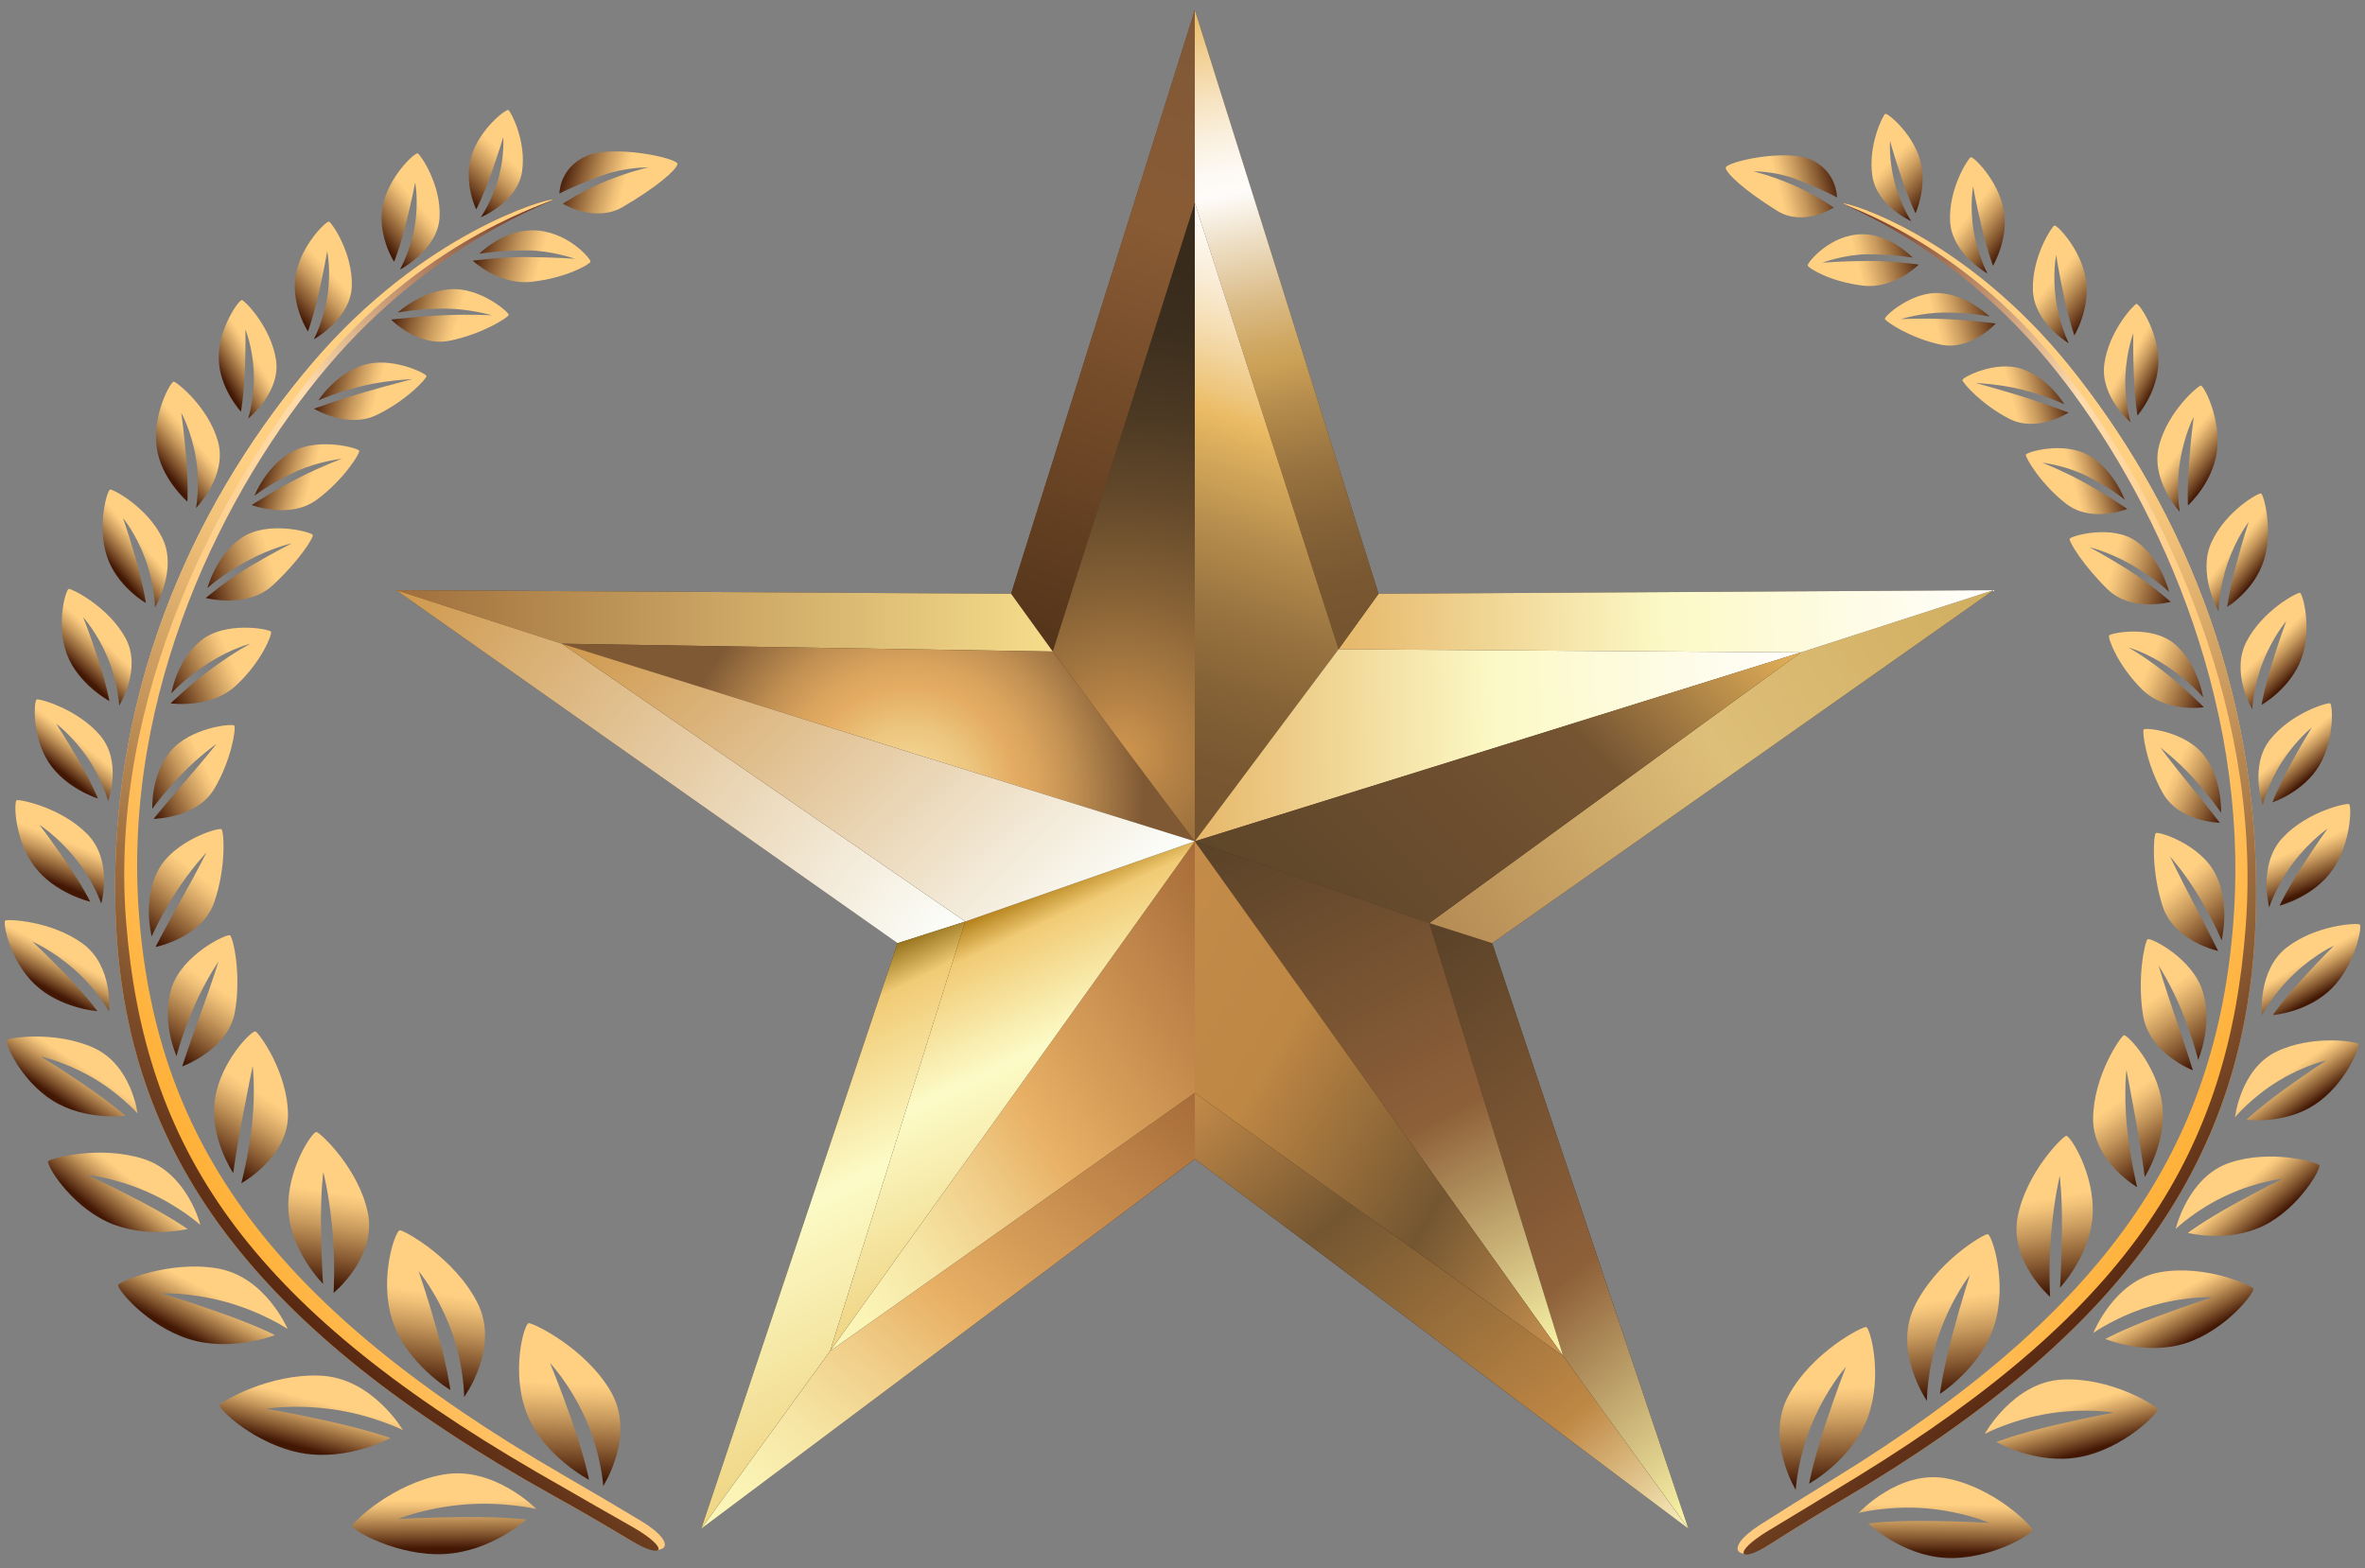 <?xml version="1.0" encoding="utf-8"?>
<!-- Generator: Adobe Illustrator 16.0.0, SVG Export Plug-In . SVG Version: 6.00 Build 0)  -->
<!DOCTYPE svg PUBLIC "-//W3C//DTD SVG 1.1//EN" "http://www.w3.org/Graphics/SVG/1.1/DTD/svg11.dtd">
<svg version="1.1" id="圖層_2" xmlns="http://www.w3.org/2000/svg" xmlns:xlink="http://www.w3.org/1999/xlink" x="0px" y="0px"
	 width="98px" height="65px" viewBox="0 0 98 65" enable-background="new 0 0 98 65" xml:space="preserve">
<rect x="0" y="0" width="98" height="65" fill="#808080" stroke="none"/>
<g>
	<g>
		<g>
			
				<linearGradient id="SVGID_1_" gradientUnits="userSpaceOnUse" x1="-597.618" y1="123.772" x2="-574.409" y2="104.297" gradientTransform="matrix(-0.968 0.252 0.252 0.968 -516.961 75.566)">
				<stop  offset="0.001" style="stop-color:#FFB035"/>
				<stop  offset="0.278" style="stop-color:#FFC774"/>
				<stop  offset="0.488" style="stop-color:#FFD69D"/>
				<stop  offset="0.596" style="stop-color:#FFDCAD"/>
				<stop  offset="0.999" style="stop-color:#6E2E1A"/>
			</linearGradient>
			<path fill="url(#SVGID_1_)" d="M73.356,64.002c1.016-0.65,2.093-1.309,3.035-1.865c11.613-6.859,16.792-14.072,17.081-24.182
				c0.279-9.818-3.512-17.523-7.69-22.736c-4.364-5.444-9.236-6.847-9.391-6.786c-0.156,0.062,4.597,1.651,8.806,6.938
				c3.962,4.976,8.046,13.428,7.354,22.763c-0.697,9.404-5.238,16.193-16.545,23.15c-1.251,0.77-2.249,1.392-3.071,1.918
				C71.292,64.256,72.064,64.83,73.356,64.002z"/>
			
				<linearGradient id="SVGID_2_" gradientUnits="userSpaceOnUse" x1="-593.527" y1="129.159" x2="-573.961" y2="93.86" gradientTransform="matrix(-0.968 0.252 0.252 0.968 -516.961 75.566)">
				<stop  offset="0" style="stop-color:#592912"/>
				<stop  offset="0.134" style="stop-color:#84542F"/>
				<stop  offset="0.354" style="stop-color:#C6965C"/>
				<stop  offset="0.515" style="stop-color:#EFBF77"/>
				<stop  offset="0.597" style="stop-color:#FFCF82"/>
				<stop  offset="1" style="stop-color:#FFCF82"/>
			</linearGradient>
			<path fill="url(#SVGID_2_)" d="M73.356,64.002c1.016-0.65,2.093-1.309,3.035-1.865c11.613-6.859,16.792-14.072,17.081-24.182
				c0.279-9.818-3.512-17.523-7.69-22.736c-4.364-5.444-9.236-6.847-9.391-6.786c-0.156,0.062,4.724,1.411,8.932,6.696
				c3.963,4.976,8.43,13.883,7.738,23.219c-0.696,9.404-4.736,15.87-16.041,22.826c-1.505,0.926-2.738,1.662-3.757,2.281
				C71.742,64.381,72.064,64.83,73.356,64.002z"/>
			<g>
				
					<linearGradient id="SVGID_3_" gradientUnits="userSpaceOnUse" x1="-577.28" y1="135.737" x2="-578.654" y2="129.27" gradientTransform="matrix(-0.968 0.252 0.252 0.968 -516.961 75.566)">
					<stop  offset="0" style="stop-color:#421704"/>
					<stop  offset="0.181" style="stop-color:#845730"/>
					<stop  offset="0.379" style="stop-color:#C6985C"/>
					<stop  offset="0.523" style="stop-color:#EFC077"/>
					<stop  offset="0.597" style="stop-color:#FFCF82"/>
					<stop  offset="1" style="stop-color:#FFCF82"/>
				</linearGradient>
				<path fill="url(#SVGID_3_)" d="M74.41,61.754c0,0-1.284-2.104-0.298-3.91c0.985-1.807,3.039-2.851,3.212-2.839
					c0.174,0.012,0.72,2.043,0.058,3.785s-2.415,2.707-2.415,2.707s0.144-0.854,0.675-2.466c0.471-1.426,0.854-2.379,0.854-2.379
					s-0.771,0.849-1.393,2.314S74.41,61.754,74.41,61.754z"/>
				
					<linearGradient id="SVGID_4_" gradientUnits="userSpaceOnUse" x1="-583.658" y1="133.399" x2="-584.333" y2="126.977" gradientTransform="matrix(-0.968 0.252 0.252 0.968 -516.961 75.566)">
					<stop  offset="0" style="stop-color:#421704"/>
					<stop  offset="0.181" style="stop-color:#845730"/>
					<stop  offset="0.379" style="stop-color:#C6985C"/>
					<stop  offset="0.523" style="stop-color:#EFC077"/>
					<stop  offset="0.597" style="stop-color:#FFCF82"/>
					<stop  offset="1" style="stop-color:#FFCF82"/>
				</linearGradient>
				<path fill="url(#SVGID_4_)" d="M79.846,58.065c0,0-1.404-2.026-0.526-3.887c0.879-1.86,2.867-3.023,3.041-3.022
					c0.175,0.002,0.839,1.998,0.279,3.775s-2.253,2.844-2.253,2.844s0.094-0.861,0.531-2.501c0.386-1.452,0.711-2.426,0.711-2.426
					s-0.721,0.894-1.254,2.393C79.841,56.74,79.846,58.065,79.846,58.065z"/>
				
					<linearGradient id="SVGID_5_" gradientUnits="userSpaceOnUse" x1="-581.127" y1="139.727" x2="-581.994" y2="136.494" gradientTransform="matrix(-0.968 0.252 0.252 0.968 -516.961 75.566)">
					<stop  offset="0" style="stop-color:#421704"/>
					<stop  offset="0.181" style="stop-color:#845730"/>
					<stop  offset="0.379" style="stop-color:#C6985C"/>
					<stop  offset="0.523" style="stop-color:#EFC077"/>
					<stop  offset="0.597" style="stop-color:#FFCF82"/>
					<stop  offset="1" style="stop-color:#FFCF82"/>
				</linearGradient>
				<path fill="url(#SVGID_5_)" d="M77.021,62.71c0,0,1.665-1.805,3.646-1.429c1.981,0.377,3.519,1.963,3.552,2.126
					c0.035,0.163-1.756,1.267-3.59,1.169c-1.833-0.098-3.217-1.429-3.217-1.429s0.853-0.12,2.527-0.104
					c1.484,0.013,2.493,0.084,2.493,0.084s-1.013-0.461-2.573-0.602C78.3,62.387,77.021,62.71,77.021,62.71z"/>
				
					<linearGradient id="SVGID_6_" gradientUnits="userSpaceOnUse" x1="-587.622" y1="137.092" x2="-587.563" y2="133.713" gradientTransform="matrix(-0.968 0.252 0.252 0.968 -516.961 75.566)">
					<stop  offset="0" style="stop-color:#421704"/>
					<stop  offset="0.181" style="stop-color:#845730"/>
					<stop  offset="0.379" style="stop-color:#C6985C"/>
					<stop  offset="0.523" style="stop-color:#EFC077"/>
					<stop  offset="0.597" style="stop-color:#FFCF82"/>
					<stop  offset="1" style="stop-color:#FFCF82"/>
				</linearGradient>
				<path fill="url(#SVGID_6_)" d="M82.241,59.438c0,0,1.188-2.149,3.202-2.255c2.014-0.105,3.885,1.07,3.956,1.221
					c0.072,0.15-1.404,1.648-3.208,1.989c-1.806,0.342-3.465-0.624-3.465-0.624s0.799-0.318,2.43-0.702
					c1.444-0.339,2.44-0.511,2.44-0.511s-1.092-0.207-2.641,0.027C83.406,58.818,82.241,59.438,82.241,59.438z"/>
				
					<linearGradient id="SVGID_7_" gradientUnits="userSpaceOnUse" x1="-588.781" y1="130.403" x2="-589.345" y2="123.959" gradientTransform="matrix(-0.968 0.252 0.252 0.968 -516.961 75.566)">
					<stop  offset="0" style="stop-color:#421704"/>
					<stop  offset="0.181" style="stop-color:#845730"/>
					<stop  offset="0.379" style="stop-color:#C6985C"/>
					<stop  offset="0.523" style="stop-color:#EFC077"/>
					<stop  offset="0.597" style="stop-color:#FFCF82"/>
					<stop  offset="1" style="stop-color:#FFCF82"/>
				</linearGradient>
				<path fill="url(#SVGID_7_)" d="M84.95,53.753c0,0-1.698-1.475-1.342-3.317c0.357-1.843,1.854-3.318,2.009-3.356
					c0.153-0.037,1.19,1.577,1.096,3.274c-0.095,1.696-1.351,3.02-1.351,3.02s0.063-0.9,0.08-2.448
					c0.014-1.37-0.091-2.186-0.091-2.186s-0.21,0.825-0.345,2.271C84.872,52.457,84.95,53.753,84.95,53.753z"/>
				
					<linearGradient id="SVGID_8_" gradientUnits="userSpaceOnUse" x1="-593.244" y1="133.648" x2="-592.38" y2="130.421" gradientTransform="matrix(-0.968 0.252 0.252 0.968 -516.961 75.566)">
					<stop  offset="0" style="stop-color:#421704"/>
					<stop  offset="0.181" style="stop-color:#845730"/>
					<stop  offset="0.379" style="stop-color:#C6985C"/>
					<stop  offset="0.523" style="stop-color:#EFC077"/>
					<stop  offset="0.597" style="stop-color:#FFCF82"/>
					<stop  offset="1" style="stop-color:#FFCF82"/>
				</linearGradient>
				<path fill="url(#SVGID_8_)" d="M86.745,55.246c0,0,0.863-2.169,2.749-2.51c1.886-0.34,3.79,0.543,3.876,0.676
					c0.086,0.133-1.126,1.723-2.787,2.26c-1.66,0.539-3.341-0.172-3.341-0.172s0.716-0.396,2.208-0.953
					c1.319-0.494,2.239-0.774,2.239-0.774s-1.056-0.064-2.488,0.343C87.771,54.523,86.745,55.246,86.745,55.246z"/>
				
					<linearGradient id="SVGID_9_" gradientUnits="userSpaceOnUse" x1="-594.062" y1="126.346" x2="-592.182" y2="121.18" gradientTransform="matrix(-0.968 0.252 0.252 0.968 -516.961 75.566)">
					<stop  offset="0" style="stop-color:#421704"/>
					<stop  offset="0.181" style="stop-color:#845730"/>
					<stop  offset="0.379" style="stop-color:#C6985C"/>
					<stop  offset="0.523" style="stop-color:#EFC077"/>
					<stop  offset="0.597" style="stop-color:#FFCF82"/>
					<stop  offset="1" style="stop-color:#FFCF82"/>
				</linearGradient>
				<path fill="url(#SVGID_9_)" d="M88.557,49.207c0,0-1.831-1.067-1.823-2.835c0.008-1.769,1.134-3.397,1.27-3.459
					s1.38,1.25,1.59,2.838c0.21,1.587-0.721,3.033-0.721,3.033s-0.101-0.845-0.357-2.28c-0.227-1.27-0.402-2.158-0.402-2.158
					s-0.113,0.952,0.016,2.313S88.557,49.207,88.557,49.207z"/>
				
					<linearGradient id="SVGID_10_" gradientUnits="userSpaceOnUse" x1="-597.658" y1="129.711" x2="-596.244" y2="126.811" gradientTransform="matrix(-0.968 0.252 0.252 0.968 -516.961 75.566)">
					<stop  offset="0" style="stop-color:#421704"/>
					<stop  offset="0.181" style="stop-color:#845730"/>
					<stop  offset="0.379" style="stop-color:#C6985C"/>
					<stop  offset="0.523" style="stop-color:#EFC077"/>
					<stop  offset="0.597" style="stop-color:#FFCF82"/>
					<stop  offset="1" style="stop-color:#FFCF82"/>
				</linearGradient>
				<path fill="url(#SVGID_10_)" d="M90.156,50.936c0,0,0.505-2.154,2.224-2.736c1.719-0.583,3.626-0.022,3.727,0.09
					c0.098,0.112-0.814,1.771-2.295,2.508c-1.48,0.737-3.154,0.306-3.154,0.306s0.615-0.471,1.936-1.202
					c1.166-0.647,1.989-1.039,1.989-1.039s-0.998,0.087-2.283,0.669C91.015,50.114,90.156,50.936,90.156,50.936z"/>
				
					<linearGradient id="SVGID_11_" gradientUnits="userSpaceOnUse" x1="-596.965" y1="122.424" x2="-594.991" y2="117.281" gradientTransform="matrix(-0.968 0.252 0.252 0.968 -516.961 75.566)">
					<stop  offset="0" style="stop-color:#421704"/>
					<stop  offset="0.181" style="stop-color:#845730"/>
					<stop  offset="0.379" style="stop-color:#C6985C"/>
					<stop  offset="0.523" style="stop-color:#EFC077"/>
					<stop  offset="0.597" style="stop-color:#FFCF82"/>
					<stop  offset="1" style="stop-color:#FFCF82"/>
				</linearGradient>
				<path fill="url(#SVGID_11_)" d="M90.867,44.363c0,0-1.805-0.684-2.063-2.274c-0.259-1.59,0.08-3.084,0.192-3.16
					c0.113-0.076,1.856,0.779,2.283,2.174c0.427,1.395-0.192,2.834-0.192,2.834s-0.169-0.762-0.663-1.996
					c-0.437-1.094-0.978-1.924-0.978-1.924s0.251,0.854,0.66,2.04C90.516,43.234,90.867,44.363,90.867,44.363z"/>
				
					<linearGradient id="SVGID_12_" gradientUnits="userSpaceOnUse" x1="-600.647" y1="125.404" x2="-599.661" y2="122.836" gradientTransform="matrix(-0.968 0.252 0.252 0.968 -516.961 75.566)">
					<stop  offset="0" style="stop-color:#421704"/>
					<stop  offset="0.181" style="stop-color:#845730"/>
					<stop  offset="0.379" style="stop-color:#C6985C"/>
					<stop  offset="0.523" style="stop-color:#EFC077"/>
					<stop  offset="0.597" style="stop-color:#FFCF82"/>
					<stop  offset="1" style="stop-color:#FFCF82"/>
				</linearGradient>
				<path fill="url(#SVGID_12_)" d="M92.614,46.314c0,0,0.222-2.007,1.717-2.724c1.496-0.716,3.289-0.416,3.392-0.324
					s-0.544,1.696-1.807,2.525s-2.828,0.622-2.828,0.622s0.507-0.494,1.624-1.301c0.988-0.714,1.691-1.159,1.691-1.159
					s-0.896,0.188-1.998,0.856C93.304,45.477,92.614,46.314,92.614,46.314z"/>
				
					<linearGradient id="SVGID_13_" gradientUnits="userSpaceOnUse" x1="-599.005" y1="117.918" x2="-596.644" y2="113.076" gradientTransform="matrix(-0.968 0.252 0.252 0.968 -516.961 75.566)">
					<stop  offset="0" style="stop-color:#421704"/>
					<stop  offset="0.181" style="stop-color:#845730"/>
					<stop  offset="0.379" style="stop-color:#C6985C"/>
					<stop  offset="0.523" style="stop-color:#EFC077"/>
					<stop  offset="0.597" style="stop-color:#FFCF82"/>
					<stop  offset="1" style="stop-color:#FFCF82"/>
				</linearGradient>
				<path fill="url(#SVGID_13_)" d="M91.912,39.415c0,0-1.815-0.381-2.297-1.853c-0.479-1.471-0.38-2.94-0.284-3.029
					s1.877,0.465,2.488,1.726c0.613,1.26,0.238,2.719,0.238,2.719s-0.273-0.699-0.925-1.796C90.556,36.207,89.92,35.5,89.92,35.5
					s0.364,0.774,0.929,1.839C91.41,38.396,91.912,39.415,91.912,39.415z"/>
				
					<linearGradient id="SVGID_14_" gradientUnits="userSpaceOnUse" x1="-602.239" y1="121.117" x2="-601.577" y2="118.648" gradientTransform="matrix(-0.968 0.252 0.252 0.968 -516.961 75.566)">
					<stop  offset="0" style="stop-color:#421704"/>
					<stop  offset="0.181" style="stop-color:#845730"/>
					<stop  offset="0.379" style="stop-color:#C6985C"/>
					<stop  offset="0.523" style="stop-color:#EFC077"/>
					<stop  offset="0.597" style="stop-color:#FFCF82"/>
					<stop  offset="1" style="stop-color:#FFCF82"/>
				</linearGradient>
				<path fill="url(#SVGID_14_)" d="M93.729,42.078c0,0-0.188-1.868,1.032-2.809c1.222-0.94,2.909-1.015,3.02-0.952
					c0.111,0.063-0.166,1.646-1.152,2.645c-0.985,0.999-2.45,1.113-2.45,1.113s0.365-0.547,1.223-1.497
					c0.762-0.84,1.313-1.381,1.313-1.381s-0.778,0.345-1.649,1.165C94.193,41.183,93.729,42.078,93.729,42.078z"/>
				
					<linearGradient id="SVGID_15_" gradientUnits="userSpaceOnUse" x1="-600.514" y1="112.245" x2="-597.059" y2="109.347" gradientTransform="matrix(-0.968 0.252 0.252 0.968 -516.961 75.566)">
					<stop  offset="0" style="stop-color:#421704"/>
					<stop  offset="0.181" style="stop-color:#845730"/>
					<stop  offset="0.379" style="stop-color:#C6985C"/>
					<stop  offset="0.523" style="stop-color:#EFC077"/>
					<stop  offset="0.597" style="stop-color:#FFCF82"/>
					<stop  offset="1" style="stop-color:#FFCF82"/>
				</linearGradient>
				<path fill="url(#SVGID_15_)" d="M91.983,34.103c0,0-1.676-0.016-2.363-1.233c-0.688-1.217-0.86-2.536-0.791-2.632
					c0.068-0.096,1.744,0.078,2.512,1.085c0.766,1.008,0.693,2.365,0.693,2.365s-0.366-0.569-1.138-1.426
					c-0.686-0.76-1.375-1.273-1.375-1.273s0.461,0.621,1.149,1.463C91.356,33.288,91.983,34.103,91.983,34.103z"/>
				
					<linearGradient id="SVGID_16_" gradientUnits="userSpaceOnUse" x1="-604.079" y1="112.174" x2="-603.071" y2="110.013" gradientTransform="matrix(-0.968 0.252 0.252 0.968 -516.961 75.566)">
					<stop  offset="0" style="stop-color:#421704"/>
					<stop  offset="0.181" style="stop-color:#845730"/>
					<stop  offset="0.379" style="stop-color:#C6985C"/>
					<stop  offset="0.523" style="stop-color:#EFC077"/>
					<stop  offset="0.597" style="stop-color:#FFCF82"/>
					<stop  offset="1" style="stop-color:#FFCF82"/>
				</linearGradient>
				<path fill="url(#SVGID_16_)" d="M93.763,33.358c0,0-0.567-1.618,0.314-2.715c0.881-1.097,2.361-1.524,2.473-1.493
					c0.111,0.032,0.206,1.498-0.454,2.595c-0.661,1.098-1.935,1.514-1.935,1.514s0.206-0.564,0.764-1.592
					c0.494-0.909,0.868-1.507,0.868-1.507s-0.616,0.473-1.214,1.388C93.981,32.464,93.763,33.358,93.763,33.358z"/>
				
					<linearGradient id="SVGID_17_" gradientUnits="userSpaceOnUse" x1="-603.251" y1="116.798" x2="-602.839" y2="113.867" gradientTransform="matrix(-0.968 0.252 0.252 0.968 -516.961 75.566)">
					<stop  offset="0" style="stop-color:#421704"/>
					<stop  offset="0.181" style="stop-color:#845730"/>
					<stop  offset="0.379" style="stop-color:#C6985C"/>
					<stop  offset="0.523" style="stop-color:#EFC077"/>
					<stop  offset="0.597" style="stop-color:#FFCF82"/>
					<stop  offset="1" style="stop-color:#FFCF82"/>
				</linearGradient>
				<path fill="url(#SVGID_17_)" d="M94.03,37.61c0,0-0.475-1.777,0.552-2.88c1.025-1.104,2.637-1.443,2.754-1.4
					c0.116,0.043,0.099,1.619-0.692,2.741c-0.792,1.122-2.182,1.466-2.182,1.466s0.265-0.588,0.941-1.642
					c0.599-0.934,1.045-1.544,1.045-1.544s-0.693,0.457-1.403,1.389C94.336,36.67,94.03,37.61,94.03,37.61z"/>
				
					<linearGradient id="SVGID_18_" gradientUnits="userSpaceOnUse" x1="-600.845" y1="107.661" x2="-597.039" y2="104.793" gradientTransform="matrix(-0.968 0.252 0.252 0.968 -516.961 75.566)">
					<stop  offset="0" style="stop-color:#421704"/>
					<stop  offset="0.181" style="stop-color:#845730"/>
					<stop  offset="0.379" style="stop-color:#C6985C"/>
					<stop  offset="0.523" style="stop-color:#EFC077"/>
					<stop  offset="0.597" style="stop-color:#FFCF82"/>
					<stop  offset="1" style="stop-color:#FFCF82"/>
				</linearGradient>
				<path fill="url(#SVGID_18_)" d="M91.322,29.315c0,0-1.568,0.244-2.562-0.741c-1.017-1.008-1.415-2.123-1.366-2.23
					c0.048-0.107,1.796-0.462,2.747,0.374c0.949,0.836,1.148,2.181,1.148,2.181s-0.534-0.646-1.494-1.285
					c-0.897-0.596-1.6-0.774-1.6-0.774s0.555,0.293,1.446,0.98C90.499,28.48,91.322,29.315,91.322,29.315z"/>
				
					<linearGradient id="SVGID_19_" gradientUnits="userSpaceOnUse" x1="-604.494" y1="107.897" x2="-603.188" y2="105.635" gradientTransform="matrix(-0.968 0.252 0.252 0.968 -516.961 75.566)">
					<stop  offset="0" style="stop-color:#421704"/>
					<stop  offset="0.181" style="stop-color:#845730"/>
					<stop  offset="0.379" style="stop-color:#C6985C"/>
					<stop  offset="0.523" style="stop-color:#EFC077"/>
					<stop  offset="0.597" style="stop-color:#FFCF82"/>
					<stop  offset="1" style="stop-color:#FFCF82"/>
				</linearGradient>
				<path fill="url(#SVGID_19_)" d="M93.329,29.401c0,0-0.91-1.517-0.239-2.809c0.671-1.292,2.088-2.031,2.209-2.022
					c0.12,0.009,0.516,1.47,0.07,2.717c-0.446,1.247-1.656,1.931-1.656,1.931s0.094-0.613,0.45-1.767
					c0.315-1.021,0.573-1.704,0.573-1.704s-0.529,0.605-0.949,1.655C93.368,28.452,93.329,29.401,93.329,29.401z"/>
				
					<linearGradient id="SVGID_20_" gradientUnits="userSpaceOnUse" x1="-600.563" y1="102.98" x2="-596.467" y2="100.615" gradientTransform="matrix(-0.968 0.252 0.252 0.968 -516.961 75.566)">
					<stop  offset="0" style="stop-color:#421704"/>
					<stop  offset="0.181" style="stop-color:#845730"/>
					<stop  offset="0.379" style="stop-color:#C6985C"/>
					<stop  offset="0.523" style="stop-color:#EFC077"/>
					<stop  offset="0.597" style="stop-color:#FFCF82"/>
					<stop  offset="1" style="stop-color:#FFCF82"/>
				</linearGradient>
				<path fill="url(#SVGID_20_)" d="M89.947,24.946c0,0-1.613,0.455-2.614-0.521c-1.002-0.976-1.61-1.98-1.572-2.092
					c0.039-0.111,1.771-0.627,2.79,0.125c1.018,0.752,1.329,2.076,1.329,2.076s-0.594-0.58-1.596-1.148
					c-0.936-0.531-1.707-0.706-1.707-0.706s0.621,0.322,1.593,0.927C89.089,24.18,89.947,24.946,89.947,24.946z"/>
				
					<linearGradient id="SVGID_21_" gradientUnits="userSpaceOnUse" x1="-599.367" y1="97.9" x2="-595.859" y2="97.9" gradientTransform="matrix(-0.968 0.252 0.252 0.968 -516.961 75.566)">
					<stop  offset="0" style="stop-color:#421704"/>
					<stop  offset="0.181" style="stop-color:#845730"/>
					<stop  offset="0.379" style="stop-color:#C6985C"/>
					<stop  offset="0.523" style="stop-color:#EFC077"/>
					<stop  offset="0.597" style="stop-color:#FFCF82"/>
					<stop  offset="1" style="stop-color:#FFCF82"/>
				</linearGradient>
				<path fill="url(#SVGID_21_)" d="M88.15,21.096c0,0-1.483,0.603-2.538-0.218c-1.055-0.821-1.692-1.92-1.666-2.03
					c0.025-0.11,1.567-0.574,2.613,0.033c1.047,0.607,1.483,1.831,1.483,1.831s-0.665-0.554-1.661-1.025
					c-0.885-0.418-1.756-0.509-1.756-0.509s0.71,0.27,1.628,0.758C87.165,20.422,88.15,21.096,88.15,21.096z"/>
				
					<linearGradient id="SVGID_22_" gradientUnits="userSpaceOnUse" x1="-598.016" y1="93.825" x2="-594.099" y2="93.825" gradientTransform="matrix(-0.968 0.252 0.252 0.968 -516.961 75.566)">
					<stop  offset="0" style="stop-color:#421704"/>
					<stop  offset="0.181" style="stop-color:#845730"/>
					<stop  offset="0.379" style="stop-color:#C6985C"/>
					<stop  offset="0.523" style="stop-color:#EFC077"/>
					<stop  offset="0.597" style="stop-color:#FFCF82"/>
					<stop  offset="1" style="stop-color:#FFCF82"/>
				</linearGradient>
				<path fill="url(#SVGID_22_)" d="M85.716,17.101c0,0-1.294,0.845-2.444,0.263c-1.151-0.583-1.957-1.506-1.954-1.614
					c0.005-0.109,1.379-0.833,2.482-0.452c1.104,0.381,1.743,1.459,1.743,1.459s-0.707-0.341-1.738-0.603
					c-0.914-0.233-1.937-0.281-1.937-0.281s0.903,0.247,1.862,0.54C84.685,16.706,85.716,17.101,85.716,17.101z"/>
				
					<linearGradient id="SVGID_23_" gradientUnits="userSpaceOnUse" x1="-596.027" y1="90.006" x2="-591.627" y2="90.006" gradientTransform="matrix(-0.968 0.252 0.252 0.968 -516.961 75.566)">
					<stop  offset="0" style="stop-color:#421704"/>
					<stop  offset="0.181" style="stop-color:#845730"/>
					<stop  offset="0.379" style="stop-color:#C6985C"/>
					<stop  offset="0.523" style="stop-color:#EFC077"/>
					<stop  offset="0.597" style="stop-color:#FFCF82"/>
					<stop  offset="1" style="stop-color:#FFCF82"/>
				</linearGradient>
				<path fill="url(#SVGID_23_)" d="M82.7,13.408c0,0-1.035,1.146-2.297,0.874c-1.261-0.271-2.274-0.96-2.299-1.066
					c-0.023-0.106,1.123-1.155,2.287-1.066c1.163,0.089,2.055,0.971,2.055,0.971s-0.816-0.175-1.88-0.167
					c-0.943,0.006-1.807,0.276-1.807,0.276s0.797-0.047,1.8-0.006C81.557,13.262,82.7,13.408,82.7,13.408z"/>
				
					<linearGradient id="SVGID_24_" gradientUnits="userSpaceOnUse" x1="-593.553" y1="86.831" x2="-589.088" y2="86.831" gradientTransform="matrix(-0.968 0.252 0.252 0.968 -516.961 75.566)">
					<stop  offset="0" style="stop-color:#421704"/>
					<stop  offset="0.181" style="stop-color:#845730"/>
					<stop  offset="0.379" style="stop-color:#C6985C"/>
					<stop  offset="0.523" style="stop-color:#EFC077"/>
					<stop  offset="0.597" style="stop-color:#FFCF82"/>
					<stop  offset="1" style="stop-color:#FFCF82"/>
				</linearGradient>
				<path fill="url(#SVGID_24_)" d="M79.51,10.967c0,0-1.017,1.023-2.297,0.874c-1.374-0.16-2.283-0.729-2.307-0.835
					c-0.024-0.106,0.931-1.308,2.294-1.297c1.167,0.009,2.055,0.97,2.055,0.97s-0.819-0.147-1.884-0.139
					c-0.942,0.007-1.859,0.348-1.859,0.348s0.796-0.064,1.896-0.073C78.405,10.807,79.51,10.967,79.51,10.967z"/>
				
					<linearGradient id="SVGID_25_" gradientUnits="userSpaceOnUse" x1="-591.015" y1="83.025" x2="-586.816" y2="83.025" gradientTransform="matrix(-0.968 0.252 0.252 0.968 -516.961 75.566)">
					<stop  offset="0" style="stop-color:#421704"/>
					<stop  offset="0.181" style="stop-color:#845730"/>
					<stop  offset="0.379" style="stop-color:#C6985C"/>
					<stop  offset="0.523" style="stop-color:#EFC077"/>
					<stop  offset="0.597" style="stop-color:#FFCF82"/>
					<stop  offset="1" style="stop-color:#FFCF82"/>
				</linearGradient>
				<path fill="url(#SVGID_25_)" d="M75.99,8.604c0,0-1.253,0.814-2.349,0.134c-1.363-0.849-2.085-1.531-2.133-1.774
					c-0.048-0.243,2.512-0.831,3.567-0.332c1.056,0.5,1.047,1.552,1.047,1.552s-0.73-0.396-1.728-0.769
					c-0.883-0.331-1.743-0.313-1.743-0.313s0.72,0.167,1.642,0.563C75.209,8.057,75.99,8.604,75.99,8.604z"/>
				
					<linearGradient id="SVGID_26_" gradientUnits="userSpaceOnUse" x1="-604.14" y1="103.433" x2="-602.666" y2="101.404" gradientTransform="matrix(-0.968 0.252 0.252 0.968 -516.961 75.566)">
					<stop  offset="0" style="stop-color:#421704"/>
					<stop  offset="0.181" style="stop-color:#845730"/>
					<stop  offset="0.379" style="stop-color:#C6985C"/>
					<stop  offset="0.523" style="stop-color:#EFC077"/>
					<stop  offset="0.597" style="stop-color:#FFCF82"/>
					<stop  offset="1" style="stop-color:#FFCF82"/>
				</linearGradient>
				<path fill="url(#SVGID_26_)" d="M91.928,25.333c0,0-0.89-1.566-0.284-2.868c0.604-1.302,1.927-2.026,2.041-2.014
					c0.114,0.012,0.519,1.51,0.125,2.771c-0.395,1.261-1.522,1.933-1.522,1.933s0.075-0.623,0.387-1.792
					c0.275-1.034,0.505-1.724,0.505-1.724s-0.486,0.606-0.86,1.667C91.945,24.366,91.928,25.333,91.928,25.333z"/>
				
					<linearGradient id="SVGID_27_" gradientUnits="userSpaceOnUse" x1="-603.383" y1="98.912" x2="-601.655" y2="96.618" gradientTransform="matrix(-0.968 0.252 0.252 0.968 -516.961 75.566)">
					<stop  offset="0" style="stop-color:#421704"/>
					<stop  offset="0.181" style="stop-color:#845730"/>
					<stop  offset="0.379" style="stop-color:#C6985C"/>
					<stop  offset="0.523" style="stop-color:#EFC077"/>
					<stop  offset="0.597" style="stop-color:#FFCF82"/>
					<stop  offset="1" style="stop-color:#FFCF82"/>
				</linearGradient>
				<path fill="url(#SVGID_27_)" d="M90.325,21.215c0,0-1.231-1.32-0.858-2.75c0.375-1.43,1.609-2.468,1.729-2.483
					c0.121-0.016,0.836,1.356,0.672,2.693c-0.163,1.337-1.204,2.276-1.204,2.276s-0.044-0.63,0.053-1.856
					c0.083-1.085,0.187-1.82,0.187-1.82s-0.388,0.716-0.568,1.851C90.153,20.26,90.325,21.215,90.325,21.215z"/>
				
					<linearGradient id="SVGID_28_" gradientUnits="userSpaceOnUse" x1="-602.052" y1="94.66" x2="-600.211" y2="92.818" gradientTransform="matrix(-0.968 0.252 0.252 0.968 -516.961 75.566)">
					<stop  offset="0" style="stop-color:#421704"/>
					<stop  offset="0.181" style="stop-color:#845730"/>
					<stop  offset="0.379" style="stop-color:#C6985C"/>
					<stop  offset="0.523" style="stop-color:#EFC077"/>
					<stop  offset="0.597" style="stop-color:#FFCF82"/>
					<stop  offset="1" style="stop-color:#FFCF82"/>
				</linearGradient>
				<path fill="url(#SVGID_28_)" d="M88.287,17.505c0,0-1.279-1.073-1.087-2.43c0.191-1.356,1.22-2.451,1.33-2.479
					c0.108-0.029,0.916,1.152,0.908,2.399s-0.867,2.229-0.867,2.229s-0.107-0.574-0.151-1.712c-0.038-1.007-0.022-1.694-0.022-1.694
					s-0.28,0.702-0.326,1.766C88.026,16.647,88.287,17.505,88.287,17.505z"/>
				
					<linearGradient id="SVGID_29_" gradientUnits="userSpaceOnUse" x1="-600.105" y1="91.323" x2="-598.025" y2="88.353" gradientTransform="matrix(-0.968 0.252 0.252 0.968 -516.961 75.566)">
					<stop  offset="0" style="stop-color:#421704"/>
					<stop  offset="0.181" style="stop-color:#845730"/>
					<stop  offset="0.379" style="stop-color:#C6985C"/>
					<stop  offset="0.523" style="stop-color:#EFC077"/>
					<stop  offset="0.597" style="stop-color:#FFCF82"/>
					<stop  offset="1" style="stop-color:#FFCF82"/>
				</linearGradient>
				<path fill="url(#SVGID_29_)" d="M85.723,14.225c0,0-1.443-0.839-1.485-2.208c-0.041-1.37,0.785-2.623,0.887-2.67
					c0.104-0.047,1.1,0.979,1.305,2.209c0.207,1.23-0.473,2.344-0.473,2.344s-0.206-0.548-0.442-1.662
					c-0.21-0.986-0.311-1.666-0.311-1.666s-0.157,0.74-0.021,1.795C85.32,13.424,85.723,14.225,85.723,14.225z"/>
				
					<linearGradient id="SVGID_30_" gradientUnits="userSpaceOnUse" x1="-597.546" y1="87.629" x2="-595.412" y2="84.797" gradientTransform="matrix(-0.968 0.252 0.252 0.968 -516.961 75.566)">
					<stop  offset="0" style="stop-color:#421704"/>
					<stop  offset="0.181" style="stop-color:#845730"/>
					<stop  offset="0.379" style="stop-color:#C6985C"/>
					<stop  offset="0.523" style="stop-color:#EFC077"/>
					<stop  offset="0.597" style="stop-color:#FFCF82"/>
					<stop  offset="1" style="stop-color:#FFCF82"/>
				</linearGradient>
				<path fill="url(#SVGID_30_)" d="M82.354,11.335c0,0-1.48-0.815-1.547-2.169c-0.066-1.354,0.752-2.602,0.855-2.649
					s1.134,0.956,1.365,2.171c0.229,1.215-0.442,2.323-0.442,2.323s-0.217-0.54-0.477-1.638c-0.231-0.973-0.346-1.644-0.346-1.644
					s-0.146,0.733,0.01,1.775C81.932,10.547,82.354,11.335,82.354,11.335z"/>
				
					<linearGradient id="SVGID_31_" gradientUnits="userSpaceOnUse" x1="-594.694" y1="85.143" x2="-592.693" y2="81.812" gradientTransform="matrix(-0.968 0.252 0.252 0.968 -516.961 75.566)">
					<stop  offset="0" style="stop-color:#421704"/>
					<stop  offset="0.181" style="stop-color:#845730"/>
					<stop  offset="0.379" style="stop-color:#C6985C"/>
					<stop  offset="0.523" style="stop-color:#EFC077"/>
					<stop  offset="0.597" style="stop-color:#FFCF82"/>
					<stop  offset="1" style="stop-color:#FFCF82"/>
				</linearGradient>
				<path fill="url(#SVGID_31_)" d="M79.196,9.167c0,0-1.426-0.621-1.611-1.883c-0.187-1.262,0.441-2.51,0.532-2.564
					s1.122,0.787,1.444,1.902c0.322,1.116-0.186,2.219-0.186,2.219s-0.248-0.484-0.587-1.489c-0.301-0.889-0.468-1.507-0.468-1.507
					s-0.064,0.701,0.176,1.663S79.196,9.167,79.196,9.167z"/>
			</g>
		</g>
		<g>
			
				<linearGradient id="SVGID_32_" gradientUnits="userSpaceOnUse" x1="-714.098" y1="153.888" x2="-690.888" y2="134.412" gradientTransform="matrix(1.026 0.252 -0.267 0.968 779.467 75.566)">
				<stop  offset="0.001" style="stop-color:#FFB035"/>
				<stop  offset="0.278" style="stop-color:#FFC774"/>
				<stop  offset="0.488" style="stop-color:#FFD69D"/>
				<stop  offset="0.596" style="stop-color:#FFDCAD"/>
				<stop  offset="0.999" style="stop-color:#6E2E1A"/>
			</linearGradient>
			<path fill="url(#SVGID_32_)" d="M26.113,63.841c-1.075-0.649-2.217-1.309-3.216-1.865C10.585,55.117,5.094,47.904,4.788,37.794
				c-0.296-9.818,3.722-17.523,8.153-22.737c4.626-5.444,9.791-6.847,9.956-6.785c0.164,0.062-4.874,1.651-9.336,6.937
				c-4.201,4.976-8.53,13.428-7.796,22.764c0.739,9.404,5.554,16.192,17.539,23.149c1.327,0.77,2.385,1.392,3.256,1.919
				C28.303,64.096,27.484,64.67,26.113,63.841z"/>
			
				<linearGradient id="SVGID_33_" gradientUnits="userSpaceOnUse" x1="-710.008" y1="159.274" x2="-690.442" y2="123.975" gradientTransform="matrix(1.026 0.252 -0.267 0.968 779.467 75.566)">
				<stop  offset="0" style="stop-color:#592912"/>
				<stop  offset="0.134" style="stop-color:#84542F"/>
				<stop  offset="0.354" style="stop-color:#C6965C"/>
				<stop  offset="0.515" style="stop-color:#EFBF77"/>
				<stop  offset="0.597" style="stop-color:#FFCF82"/>
				<stop  offset="1" style="stop-color:#FFCF82"/>
			</linearGradient>
			<path fill="url(#SVGID_33_)" d="M26.113,63.841c-1.075-0.649-2.217-1.309-3.216-1.865C10.585,55.117,5.094,47.904,4.788,37.794
				c-0.296-9.818,3.722-17.523,8.153-22.737c4.626-5.444,9.791-6.847,9.956-6.785c0.164,0.062-5.008,1.411-9.47,6.697
				c-4.2,4.975-8.937,13.882-8.203,23.217c0.739,9.405,5.021,15.871,17.006,22.827c1.596,0.926,2.903,1.662,3.982,2.281
				C27.825,64.221,27.484,64.67,26.113,63.841z"/>
			<g>
				
					<linearGradient id="SVGID_34_" gradientUnits="userSpaceOnUse" x1="-693.759" y1="165.852" x2="-695.134" y2="159.384" gradientTransform="matrix(1.026 0.252 -0.267 0.968 779.467 75.566)">
					<stop  offset="0" style="stop-color:#421704"/>
					<stop  offset="0.181" style="stop-color:#845730"/>
					<stop  offset="0.379" style="stop-color:#C6985C"/>
					<stop  offset="0.523" style="stop-color:#EFC077"/>
					<stop  offset="0.597" style="stop-color:#FFCF82"/>
					<stop  offset="1" style="stop-color:#FFCF82"/>
				</linearGradient>
				<path fill="url(#SVGID_34_)" d="M24.997,61.594c0,0,1.362-2.104,0.316-3.911c-1.045-1.806-3.222-2.85-3.406-2.838
					s-0.764,2.043-0.061,3.785s2.561,2.707,2.561,2.707s-0.153-0.854-0.717-2.466c-0.499-1.426-0.904-2.38-0.904-2.38
					s0.818,0.849,1.477,2.315C24.921,60.271,24.997,61.594,24.997,61.594z"/>
				
					<linearGradient id="SVGID_35_" gradientUnits="userSpaceOnUse" x1="-700.139" y1="163.515" x2="-700.814" y2="157.093" gradientTransform="matrix(1.026 0.252 -0.267 0.968 779.467 75.566)">
					<stop  offset="0" style="stop-color:#421704"/>
					<stop  offset="0.181" style="stop-color:#845730"/>
					<stop  offset="0.379" style="stop-color:#C6985C"/>
					<stop  offset="0.523" style="stop-color:#EFC077"/>
					<stop  offset="0.597" style="stop-color:#FFCF82"/>
					<stop  offset="1" style="stop-color:#FFCF82"/>
				</linearGradient>
				<path fill="url(#SVGID_35_)" d="M19.233,57.904c0,0,1.49-2.026,0.559-3.887c-0.932-1.861-3.04-3.023-3.224-3.022
					c-0.184,0.002-0.889,1.998-0.296,3.775c0.594,1.776,2.389,2.844,2.389,2.844s-0.1-0.861-0.563-2.501
					c-0.409-1.452-0.754-2.426-0.754-2.426s0.764,0.894,1.33,2.393C19.24,56.579,19.233,57.904,19.233,57.904z"/>
				
					<linearGradient id="SVGID_36_" gradientUnits="userSpaceOnUse" x1="-697.607" y1="169.843" x2="-698.474" y2="166.609" gradientTransform="matrix(1.026 0.252 -0.267 0.968 779.467 75.566)">
					<stop  offset="0" style="stop-color:#421704"/>
					<stop  offset="0.181" style="stop-color:#845730"/>
					<stop  offset="0.379" style="stop-color:#C6985C"/>
					<stop  offset="0.523" style="stop-color:#EFC077"/>
					<stop  offset="0.597" style="stop-color:#FFCF82"/>
					<stop  offset="1" style="stop-color:#FFCF82"/>
				</linearGradient>
				<path fill="url(#SVGID_36_)" d="M22.23,62.55c0,0-1.766-1.806-3.867-1.429c-2.1,0.376-3.729,1.963-3.766,2.126
					c-0.037,0.163,1.862,1.267,3.806,1.169c1.944-0.098,3.411-1.43,3.411-1.43s-0.904-0.119-2.68-0.104
					c-1.572,0.013-2.642,0.085-2.642,0.085s1.074-0.462,2.728-0.603C20.874,62.226,22.23,62.55,22.23,62.55z"/>
				
					<linearGradient id="SVGID_37_" gradientUnits="userSpaceOnUse" x1="-704.103" y1="167.207" x2="-704.044" y2="163.828" gradientTransform="matrix(1.026 0.252 -0.267 0.968 779.467 75.566)">
					<stop  offset="0" style="stop-color:#421704"/>
					<stop  offset="0.181" style="stop-color:#845730"/>
					<stop  offset="0.379" style="stop-color:#C6985C"/>
					<stop  offset="0.523" style="stop-color:#EFC077"/>
					<stop  offset="0.597" style="stop-color:#FFCF82"/>
					<stop  offset="1" style="stop-color:#FFCF82"/>
				</linearGradient>
				<path fill="url(#SVGID_37_)" d="M16.695,59.277c0,0-1.26-2.15-3.395-2.255c-2.135-0.105-4.118,1.07-4.194,1.22
					c-0.077,0.15,1.489,1.648,3.402,1.99c1.913,0.341,3.673-0.624,3.673-0.624s-0.848-0.318-2.577-0.702
					c-1.531-0.34-2.587-0.511-2.587-0.511s1.159-0.208,2.801,0.027C15.459,58.658,16.695,59.277,16.695,59.277z"/>
				
					<linearGradient id="SVGID_38_" gradientUnits="userSpaceOnUse" x1="-705.263" y1="160.517" x2="-705.826" y2="154.073" gradientTransform="matrix(1.026 0.252 -0.267 0.968 779.467 75.566)">
					<stop  offset="0" style="stop-color:#421704"/>
					<stop  offset="0.181" style="stop-color:#845730"/>
					<stop  offset="0.379" style="stop-color:#C6985C"/>
					<stop  offset="0.523" style="stop-color:#EFC077"/>
					<stop  offset="0.597" style="stop-color:#FFCF82"/>
					<stop  offset="1" style="stop-color:#FFCF82"/>
				</linearGradient>
				<path fill="url(#SVGID_38_)" d="M13.823,53.592c0,0,1.8-1.474,1.421-3.316c-0.379-1.843-1.966-3.318-2.128-3.356
					c-0.163-0.038-1.263,1.577-1.163,3.274c0.101,1.696,1.433,3.021,1.433,3.021s-0.066-0.901-0.084-2.448
					c-0.016-1.37,0.095-2.186,0.095-2.186s0.223,0.826,0.365,2.271C13.905,52.296,13.823,53.592,13.823,53.592z"/>
				
					<linearGradient id="SVGID_39_" gradientUnits="userSpaceOnUse" x1="-709.725" y1="163.763" x2="-708.86" y2="160.536" gradientTransform="matrix(1.026 0.252 -0.267 0.968 779.467 75.566)">
					<stop  offset="0" style="stop-color:#421704"/>
					<stop  offset="0.181" style="stop-color:#845730"/>
					<stop  offset="0.379" style="stop-color:#C6985C"/>
					<stop  offset="0.523" style="stop-color:#EFC077"/>
					<stop  offset="0.597" style="stop-color:#FFCF82"/>
					<stop  offset="1" style="stop-color:#FFCF82"/>
				</linearGradient>
				<path fill="url(#SVGID_39_)" d="M11.919,55.085c0,0-0.915-2.17-2.914-2.51c-2-0.341-4.018,0.543-4.109,0.676
					c-0.091,0.133,1.195,1.723,2.955,2.26c1.76,0.539,3.542-0.172,3.542-0.172s-0.758-0.396-2.34-0.953
					c-1.399-0.494-2.375-0.774-2.375-0.774s1.119-0.064,2.638,0.342C10.833,54.362,11.919,55.085,11.919,55.085z"/>
				
					<linearGradient id="SVGID_40_" gradientUnits="userSpaceOnUse" x1="-710.54" y1="156.461" x2="-708.66" y2="151.295" gradientTransform="matrix(1.026 0.252 -0.267 0.968 779.467 75.566)">
					<stop  offset="0" style="stop-color:#421704"/>
					<stop  offset="0.181" style="stop-color:#845730"/>
					<stop  offset="0.379" style="stop-color:#C6985C"/>
					<stop  offset="0.523" style="stop-color:#EFC077"/>
					<stop  offset="0.597" style="stop-color:#FFCF82"/>
					<stop  offset="1" style="stop-color:#FFCF82"/>
				</linearGradient>
				<path fill="url(#SVGID_40_)" d="M10,49.046c0,0,1.941-1.067,1.933-2.835c-0.008-1.769-1.203-3.397-1.346-3.459
					c-0.144-0.062-1.462,1.25-1.685,2.837c-0.223,1.587,0.764,3.034,0.764,3.034s0.106-0.845,0.377-2.28
					c0.241-1.27,0.427-2.158,0.427-2.158s0.121,0.951-0.017,2.313C10.317,47.86,10,49.046,10,49.046z"/>
				
					<linearGradient id="SVGID_41_" gradientUnits="userSpaceOnUse" x1="-714.138" y1="159.826" x2="-712.724" y2="156.926" gradientTransform="matrix(1.026 0.252 -0.267 0.968 779.467 75.566)">
					<stop  offset="0" style="stop-color:#421704"/>
					<stop  offset="0.181" style="stop-color:#845730"/>
					<stop  offset="0.379" style="stop-color:#C6985C"/>
					<stop  offset="0.523" style="stop-color:#EFC077"/>
					<stop  offset="0.597" style="stop-color:#FFCF82"/>
					<stop  offset="1" style="stop-color:#FFCF82"/>
				</linearGradient>
				<path fill="url(#SVGID_41_)" d="M8.304,50.774c0,0-0.535-2.153-2.357-2.737c-1.822-0.583-3.844-0.022-3.95,0.091
					C1.891,48.241,2.86,49.9,4.429,50.637c1.568,0.736,3.343,0.306,3.343,0.306s-0.652-0.471-2.05-1.202
					c-1.238-0.647-2.11-1.039-2.11-1.039s1.058,0.087,2.42,0.669C7.394,49.954,8.304,50.774,8.304,50.774z"/>
				
					<linearGradient id="SVGID_42_" gradientUnits="userSpaceOnUse" x1="-713.444" y1="152.54" x2="-711.47" y2="147.397" gradientTransform="matrix(1.026 0.252 -0.267 0.968 779.467 75.566)">
					<stop  offset="0" style="stop-color:#421704"/>
					<stop  offset="0.181" style="stop-color:#845730"/>
					<stop  offset="0.379" style="stop-color:#C6985C"/>
					<stop  offset="0.523" style="stop-color:#EFC077"/>
					<stop  offset="0.597" style="stop-color:#FFCF82"/>
					<stop  offset="1" style="stop-color:#FFCF82"/>
				</linearGradient>
				<path fill="url(#SVGID_42_)" d="M7.549,44.203c0,0,1.914-0.684,2.188-2.274c0.274-1.591-0.086-3.085-0.205-3.161
					c-0.12-0.076-1.967,0.779-2.42,2.174c-0.453,1.395,0.204,2.833,0.204,2.833s0.179-0.762,0.702-1.996
					c0.464-1.094,1.037-1.924,1.037-1.924s-0.266,0.854-0.7,2.04C7.923,43.073,7.549,44.203,7.549,44.203z"/>
				
					<linearGradient id="SVGID_43_" gradientUnits="userSpaceOnUse" x1="-717.127" y1="155.519" x2="-716.141" y2="152.95" gradientTransform="matrix(1.026 0.252 -0.267 0.968 779.467 75.566)">
					<stop  offset="0" style="stop-color:#421704"/>
					<stop  offset="0.181" style="stop-color:#845730"/>
					<stop  offset="0.379" style="stop-color:#C6985C"/>
					<stop  offset="0.523" style="stop-color:#EFC077"/>
					<stop  offset="0.597" style="stop-color:#FFCF82"/>
					<stop  offset="1" style="stop-color:#FFCF82"/>
				</linearGradient>
				<path fill="url(#SVGID_43_)" d="M5.698,46.154c0,0-0.235-2.008-1.821-2.724s-3.486-0.416-3.595-0.324
					c-0.109,0.091,0.577,1.695,1.915,2.524c1.338,0.83,2.999,0.622,2.999,0.622s-0.537-0.494-1.721-1.301
					c-1.048-0.714-1.793-1.159-1.793-1.159s0.95,0.188,2.118,0.855C4.967,45.316,5.698,46.154,5.698,46.154z"/>
				
					<linearGradient id="SVGID_44_" gradientUnits="userSpaceOnUse" x1="-715.486" y1="148.033" x2="-713.124" y2="143.19" gradientTransform="matrix(1.026 0.252 -0.267 0.968 779.467 75.566)">
					<stop  offset="0" style="stop-color:#421704"/>
					<stop  offset="0.181" style="stop-color:#845730"/>
					<stop  offset="0.379" style="stop-color:#C6985C"/>
					<stop  offset="0.523" style="stop-color:#EFC077"/>
					<stop  offset="0.597" style="stop-color:#FFCF82"/>
					<stop  offset="1" style="stop-color:#FFCF82"/>
				</linearGradient>
				<path fill="url(#SVGID_44_)" d="M6.442,39.254c0,0,1.924-0.381,2.434-1.853c0.51-1.472,0.404-2.94,0.302-3.029
					s-1.99,0.465-2.639,1.725c-0.649,1.261-0.252,2.719-0.252,2.719s0.29-0.699,0.98-1.796c0.612-0.974,1.287-1.682,1.287-1.682
					s-0.386,0.774-0.985,1.838C6.974,38.235,6.442,39.254,6.442,39.254z"/>
				
					<linearGradient id="SVGID_45_" gradientUnits="userSpaceOnUse" x1="-718.719" y1="151.232" x2="-718.057" y2="148.763" gradientTransform="matrix(1.026 0.252 -0.267 0.968 779.467 75.566)">
					<stop  offset="0" style="stop-color:#421704"/>
					<stop  offset="0.181" style="stop-color:#845730"/>
					<stop  offset="0.379" style="stop-color:#C6985C"/>
					<stop  offset="0.523" style="stop-color:#EFC077"/>
					<stop  offset="0.597" style="stop-color:#FFCF82"/>
					<stop  offset="1" style="stop-color:#FFCF82"/>
				</linearGradient>
				<path fill="url(#SVGID_45_)" d="M4.515,41.917c0,0,0.2-1.868-1.095-2.809c-1.293-0.941-3.083-1.015-3.2-0.952
					c-0.118,0.063,0.176,1.646,1.221,2.645c1.045,0.998,2.597,1.113,2.597,1.113s-0.386-0.547-1.296-1.497
					c-0.806-0.84-1.392-1.381-1.392-1.381s0.824,0.344,1.749,1.165C4.024,41.022,4.515,41.917,4.515,41.917z"/>
				
					<linearGradient id="SVGID_46_" gradientUnits="userSpaceOnUse" x1="-716.994" y1="142.36" x2="-713.539" y2="139.461" gradientTransform="matrix(1.026 0.252 -0.267 0.968 779.467 75.566)">
					<stop  offset="0" style="stop-color:#421704"/>
					<stop  offset="0.181" style="stop-color:#845730"/>
					<stop  offset="0.379" style="stop-color:#C6985C"/>
					<stop  offset="0.523" style="stop-color:#EFC077"/>
					<stop  offset="0.597" style="stop-color:#FFCF82"/>
					<stop  offset="1" style="stop-color:#FFCF82"/>
				</linearGradient>
				<path fill="url(#SVGID_46_)" d="M6.367,33.941c0,0,1.776-0.016,2.505-1.233s0.912-2.536,0.838-2.632s-1.85,0.078-2.662,1.085
					s-0.735,2.365-0.735,2.365s0.388-0.569,1.207-1.426c0.726-0.76,1.457-1.273,1.457-1.273s-0.488,0.621-1.219,1.463
					C7.031,33.127,6.367,33.941,6.367,33.941z"/>
				
					<linearGradient id="SVGID_47_" gradientUnits="userSpaceOnUse" x1="-720.561" y1="142.289" x2="-719.554" y2="140.128" gradientTransform="matrix(1.026 0.252 -0.267 0.968 779.467 75.566)">
					<stop  offset="0" style="stop-color:#421704"/>
					<stop  offset="0.181" style="stop-color:#845730"/>
					<stop  offset="0.379" style="stop-color:#C6985C"/>
					<stop  offset="0.523" style="stop-color:#EFC077"/>
					<stop  offset="0.597" style="stop-color:#FFCF82"/>
					<stop  offset="1" style="stop-color:#FFCF82"/>
				</linearGradient>
				<path fill="url(#SVGID_47_)" d="M4.48,33.197c0,0,0.601-1.617-0.333-2.715c-0.934-1.097-2.503-1.525-2.622-1.493
					s-0.218,1.498,0.482,2.595c0.7,1.098,2.051,1.514,2.051,1.514s-0.219-0.564-0.81-1.591C2.725,30.598,2.328,30,2.328,30
					s0.653,0.473,1.286,1.388C4.248,32.303,4.48,33.197,4.48,33.197z"/>
				
					<linearGradient id="SVGID_48_" gradientUnits="userSpaceOnUse" x1="-719.73" y1="146.914" x2="-719.318" y2="143.982" gradientTransform="matrix(1.026 0.252 -0.267 0.968 779.467 75.566)">
					<stop  offset="0" style="stop-color:#421704"/>
					<stop  offset="0.181" style="stop-color:#845730"/>
					<stop  offset="0.379" style="stop-color:#C6985C"/>
					<stop  offset="0.523" style="stop-color:#EFC077"/>
					<stop  offset="0.597" style="stop-color:#FFCF82"/>
					<stop  offset="1" style="stop-color:#FFCF82"/>
				</linearGradient>
				<path fill="url(#SVGID_48_)" d="M4.196,37.449c0,0,0.504-1.777-0.584-2.881c-1.087-1.104-2.795-1.443-2.919-1.399
					s-0.105,1.619,0.733,2.741s2.312,1.466,2.312,1.466s-0.28-0.588-0.997-1.643c-0.635-0.934-1.108-1.544-1.108-1.544
					s0.735,0.458,1.487,1.389C3.873,36.509,4.196,37.449,4.196,37.449z"/>
				
					<linearGradient id="SVGID_49_" gradientUnits="userSpaceOnUse" x1="-717.322" y1="137.775" x2="-713.518" y2="134.908" gradientTransform="matrix(1.026 0.252 -0.267 0.968 779.467 75.566)">
					<stop  offset="0" style="stop-color:#421704"/>
					<stop  offset="0.181" style="stop-color:#845730"/>
					<stop  offset="0.379" style="stop-color:#C6985C"/>
					<stop  offset="0.523" style="stop-color:#EFC077"/>
					<stop  offset="0.597" style="stop-color:#FFCF82"/>
					<stop  offset="1" style="stop-color:#FFCF82"/>
				</linearGradient>
				<path fill="url(#SVGID_49_)" d="M7.068,29.154c0,0,1.662,0.244,2.714-0.74c1.078-1.008,1.5-2.123,1.449-2.23
					c-0.051-0.107-1.904-0.462-2.912,0.374c-1.008,0.836-1.218,2.181-1.218,2.181s0.566-0.646,1.584-1.284
					c0.951-0.597,1.696-0.774,1.696-0.774s-0.588,0.293-1.534,0.979C7.94,28.319,7.068,29.154,7.068,29.154z"/>
				
					<linearGradient id="SVGID_50_" gradientUnits="userSpaceOnUse" x1="-720.974" y1="138.011" x2="-719.668" y2="135.749" gradientTransform="matrix(1.026 0.252 -0.267 0.968 779.467 75.566)">
					<stop  offset="0" style="stop-color:#421704"/>
					<stop  offset="0.181" style="stop-color:#845730"/>
					<stop  offset="0.379" style="stop-color:#C6985C"/>
					<stop  offset="0.523" style="stop-color:#EFC077"/>
					<stop  offset="0.597" style="stop-color:#FFCF82"/>
					<stop  offset="1" style="stop-color:#FFCF82"/>
				</linearGradient>
				<path fill="url(#SVGID_50_)" d="M4.94,29.24c0,0,0.964-1.517,0.253-2.808c-0.71-1.292-2.213-2.031-2.341-2.022
					c-0.127,0.009-0.547,1.47-0.075,2.717c0.473,1.247,1.755,1.931,1.755,1.931s-0.099-0.613-0.477-1.767
					c-0.334-1.021-0.608-1.704-0.608-1.704s0.562,0.605,1.006,1.654S4.94,29.24,4.94,29.24z"/>
				
					<linearGradient id="SVGID_51_" gradientUnits="userSpaceOnUse" x1="-717.042" y1="133.095" x2="-712.946" y2="130.73" gradientTransform="matrix(1.026 0.252 -0.267 0.968 779.467 75.566)">
					<stop  offset="0" style="stop-color:#421704"/>
					<stop  offset="0.181" style="stop-color:#845730"/>
					<stop  offset="0.379" style="stop-color:#C6985C"/>
					<stop  offset="0.523" style="stop-color:#EFC077"/>
					<stop  offset="0.597" style="stop-color:#FFCF82"/>
					<stop  offset="1" style="stop-color:#FFCF82"/>
				</linearGradient>
				<path fill="url(#SVGID_51_)" d="M8.525,24.786c0,0,1.71,0.455,2.771-0.521c1.062-0.976,1.708-1.98,1.666-2.092
					c-0.042-0.111-1.877-0.627-2.957,0.125c-1.079,0.752-1.409,2.076-1.409,2.076s0.629-0.58,1.692-1.148
					c0.991-0.53,1.809-0.706,1.809-0.706s-0.658,0.322-1.689,0.928C9.435,24.019,8.525,24.786,8.525,24.786z"/>
				
					<linearGradient id="SVGID_52_" gradientUnits="userSpaceOnUse" x1="-715.847" y1="128.015" x2="-712.338" y2="128.015" gradientTransform="matrix(1.026 0.252 -0.267 0.968 779.467 75.566)">
					<stop  offset="0" style="stop-color:#421704"/>
					<stop  offset="0.181" style="stop-color:#845730"/>
					<stop  offset="0.379" style="stop-color:#C6985C"/>
					<stop  offset="0.523" style="stop-color:#EFC077"/>
					<stop  offset="0.597" style="stop-color:#FFCF82"/>
					<stop  offset="1" style="stop-color:#FFCF82"/>
				</linearGradient>
				<path fill="url(#SVGID_52_)" d="M10.43,20.935c0,0,1.573,0.603,2.691-0.218c1.118-0.821,1.793-1.92,1.766-2.03
					c-0.027-0.11-1.662-0.574-2.771,0.033s-1.572,1.831-1.572,1.831s0.705-0.554,1.761-1.025c0.937-0.418,1.861-0.509,1.861-0.509
					s-0.752,0.27-1.725,0.758C11.474,20.261,10.43,20.935,10.43,20.935z"/>
				
					<linearGradient id="SVGID_53_" gradientUnits="userSpaceOnUse" x1="-714.495" y1="123.94" x2="-710.578" y2="123.94" gradientTransform="matrix(1.026 0.252 -0.267 0.968 779.467 75.566)">
					<stop  offset="0" style="stop-color:#421704"/>
					<stop  offset="0.181" style="stop-color:#845730"/>
					<stop  offset="0.379" style="stop-color:#C6985C"/>
					<stop  offset="0.523" style="stop-color:#EFC077"/>
					<stop  offset="0.597" style="stop-color:#FFCF82"/>
					<stop  offset="1" style="stop-color:#FFCF82"/>
				</linearGradient>
				<path fill="url(#SVGID_53_)" d="M13.012,16.94c0,0,1.371,0.846,2.59,0.263c1.22-0.582,2.075-1.505,2.071-1.614
					c-0.004-0.108-1.461-0.833-2.631-0.452s-1.847,1.459-1.847,1.459s0.749-0.34,1.841-0.603c0.969-0.232,2.054-0.281,2.054-0.281
					s-0.957,0.248-1.975,0.541C14.104,16.545,13.012,16.94,13.012,16.94z"/>
				
					<linearGradient id="SVGID_54_" gradientUnits="userSpaceOnUse" x1="-712.506" y1="120.12" x2="-708.107" y2="120.12" gradientTransform="matrix(1.026 0.252 -0.267 0.968 779.467 75.566)">
					<stop  offset="0" style="stop-color:#421704"/>
					<stop  offset="0.181" style="stop-color:#845730"/>
					<stop  offset="0.379" style="stop-color:#C6985C"/>
					<stop  offset="0.523" style="stop-color:#EFC077"/>
					<stop  offset="0.597" style="stop-color:#FFCF82"/>
					<stop  offset="1" style="stop-color:#FFCF82"/>
				</linearGradient>
				<path fill="url(#SVGID_54_)" d="M16.208,13.247c0,0,1.099,1.146,2.435,0.874c1.336-0.271,2.412-0.96,2.437-1.066
					c0.025-0.106-1.19-1.155-2.424-1.066s-2.179,0.97-2.179,0.97s0.866-0.175,1.993-0.167c1,0.007,1.916,0.277,1.916,0.277
					s-0.845-0.047-1.908-0.006C17.42,13.101,16.208,13.247,16.208,13.247z"/>
				
					<linearGradient id="SVGID_55_" gradientUnits="userSpaceOnUse" x1="-710.032" y1="116.945" x2="-705.566" y2="116.945" gradientTransform="matrix(1.026 0.252 -0.267 0.968 779.467 75.566)">
					<stop  offset="0" style="stop-color:#421704"/>
					<stop  offset="0.181" style="stop-color:#845730"/>
					<stop  offset="0.379" style="stop-color:#C6985C"/>
					<stop  offset="0.523" style="stop-color:#EFC077"/>
					<stop  offset="0.597" style="stop-color:#FFCF82"/>
					<stop  offset="1" style="stop-color:#FFCF82"/>
				</linearGradient>
				<path fill="url(#SVGID_55_)" d="M19.59,10.806c0,0,1.077,1.023,2.435,0.874c1.456-0.16,2.42-0.729,2.445-0.835
					c0.025-0.106-0.986-1.309-2.432-1.298c-1.237,0.009-2.179,0.971-2.179,0.971s0.87-0.147,1.997-0.139
					c1,0.006,1.972,0.348,1.972,0.348s-0.844-0.064-2.01-0.073C20.762,10.646,19.59,10.806,19.59,10.806z"/>
				
					<linearGradient id="SVGID_56_" gradientUnits="userSpaceOnUse" x1="-707.494" y1="113.139" x2="-703.294" y2="113.139" gradientTransform="matrix(1.026 0.252 -0.267 0.968 779.467 75.566)">
					<stop  offset="0" style="stop-color:#421704"/>
					<stop  offset="0.181" style="stop-color:#845730"/>
					<stop  offset="0.379" style="stop-color:#C6985C"/>
					<stop  offset="0.523" style="stop-color:#EFC077"/>
					<stop  offset="0.597" style="stop-color:#FFCF82"/>
					<stop  offset="1" style="stop-color:#FFCF82"/>
				</linearGradient>
				<path fill="url(#SVGID_56_)" d="M23.322,8.443c0,0,1.328,0.814,2.489,0.133c1.446-0.848,2.21-1.531,2.262-1.773
					c0.051-0.243-2.663-0.832-3.782-0.333c-1.118,0.499-1.11,1.552-1.11,1.552s0.775-0.396,1.831-0.77
					c0.937-0.331,1.849-0.313,1.849-0.313s-0.762,0.167-1.739,0.563C24.149,7.896,23.322,8.443,23.322,8.443z"/>
				
					<linearGradient id="SVGID_57_" gradientUnits="userSpaceOnUse" x1="-720.619" y1="133.546" x2="-719.145" y2="131.518" gradientTransform="matrix(1.026 0.252 -0.267 0.968 779.467 75.566)">
					<stop  offset="0" style="stop-color:#421704"/>
					<stop  offset="0.181" style="stop-color:#845730"/>
					<stop  offset="0.379" style="stop-color:#C6985C"/>
					<stop  offset="0.523" style="stop-color:#EFC077"/>
					<stop  offset="0.597" style="stop-color:#FFCF82"/>
					<stop  offset="1" style="stop-color:#FFCF82"/>
				</linearGradient>
				<path fill="url(#SVGID_57_)" d="M6.425,25.172c0,0,0.944-1.566,0.302-2.868c-0.641-1.302-2.043-2.026-2.164-2.014
					c-0.121,0.012-0.55,1.51-0.131,2.771c0.418,1.261,1.613,1.933,1.613,1.933s-0.08-0.622-0.41-1.791
					C5.342,22.168,5.1,21.479,5.1,21.479s0.516,0.606,0.912,1.666C6.407,24.205,6.425,25.172,6.425,25.172z"/>
				
					<linearGradient id="SVGID_58_" gradientUnits="userSpaceOnUse" x1="-719.861" y1="129.026" x2="-718.133" y2="126.733" gradientTransform="matrix(1.026 0.252 -0.267 0.968 779.467 75.566)">
					<stop  offset="0" style="stop-color:#421704"/>
					<stop  offset="0.181" style="stop-color:#845730"/>
					<stop  offset="0.379" style="stop-color:#C6985C"/>
					<stop  offset="0.523" style="stop-color:#EFC077"/>
					<stop  offset="0.597" style="stop-color:#FFCF82"/>
					<stop  offset="1" style="stop-color:#FFCF82"/>
				</linearGradient>
				<path fill="url(#SVGID_58_)" d="M8.124,21.054c0,0,1.306-1.32,0.91-2.75c-0.397-1.43-1.705-2.468-1.833-2.484
					c-0.128-0.016-0.886,1.356-0.712,2.694c0.173,1.337,1.276,2.276,1.276,2.276s0.046-0.63-0.055-1.856
					c-0.089-1.085-0.198-1.82-0.198-1.82s0.41,0.716,0.602,1.85C8.306,20.099,8.124,21.054,8.124,21.054z"/>
				
					<linearGradient id="SVGID_59_" gradientUnits="userSpaceOnUse" x1="-718.531" y1="124.774" x2="-716.689" y2="122.932" gradientTransform="matrix(1.026 0.252 -0.267 0.968 779.467 75.566)">
					<stop  offset="0" style="stop-color:#421704"/>
					<stop  offset="0.181" style="stop-color:#845730"/>
					<stop  offset="0.379" style="stop-color:#C6985C"/>
					<stop  offset="0.523" style="stop-color:#EFC077"/>
					<stop  offset="0.597" style="stop-color:#FFCF82"/>
					<stop  offset="1" style="stop-color:#FFCF82"/>
				</linearGradient>
				<path fill="url(#SVGID_59_)" d="M10.285,17.345c0,0,1.356-1.073,1.152-2.43c-0.203-1.356-1.292-2.451-1.409-2.479
					c-0.116-0.029-0.971,1.152-0.963,2.399s0.919,2.229,0.919,2.229s0.115-0.574,0.161-1.712c0.041-1.007,0.024-1.694,0.024-1.694
					s0.298,0.703,0.346,1.766S10.285,17.345,10.285,17.345z"/>
				
					<linearGradient id="SVGID_60_" gradientUnits="userSpaceOnUse" x1="-716.585" y1="121.439" x2="-714.505" y2="118.469" gradientTransform="matrix(1.026 0.252 -0.267 0.968 779.467 75.566)">
					<stop  offset="0" style="stop-color:#421704"/>
					<stop  offset="0.181" style="stop-color:#845730"/>
					<stop  offset="0.379" style="stop-color:#C6985C"/>
					<stop  offset="0.523" style="stop-color:#EFC077"/>
					<stop  offset="0.597" style="stop-color:#FFCF82"/>
					<stop  offset="1" style="stop-color:#FFCF82"/>
				</linearGradient>
				<path fill="url(#SVGID_60_)" d="M13.003,14.064c0,0,1.53-0.839,1.575-2.208c0.044-1.37-0.831-2.623-0.94-2.67
					s-1.166,0.979-1.383,2.209s0.503,2.344,0.503,2.344s0.217-0.547,0.468-1.661c0.222-0.986,0.33-1.666,0.33-1.666
					s0.167,0.74,0.021,1.795C13.431,13.263,13.003,14.064,13.003,14.064z"/>
				
					<linearGradient id="SVGID_61_" gradientUnits="userSpaceOnUse" x1="-714.025" y1="117.744" x2="-711.89" y2="114.911" gradientTransform="matrix(1.026 0.252 -0.267 0.968 779.467 75.566)">
					<stop  offset="0" style="stop-color:#421704"/>
					<stop  offset="0.181" style="stop-color:#845730"/>
					<stop  offset="0.379" style="stop-color:#C6985C"/>
					<stop  offset="0.523" style="stop-color:#EFC077"/>
					<stop  offset="0.597" style="stop-color:#FFCF82"/>
					<stop  offset="1" style="stop-color:#FFCF82"/>
				</linearGradient>
				<path fill="url(#SVGID_61_)" d="M16.574,11.174c0,0,1.57-0.814,1.641-2.168s-0.796-2.602-0.907-2.65
					c-0.11-0.047-1.202,0.956-1.446,2.171c-0.244,1.215,0.468,2.324,0.468,2.324s0.23-0.54,0.506-1.639
					c0.244-0.973,0.366-1.644,0.366-1.644s0.155,0.733-0.012,1.776C17.023,10.387,16.574,11.174,16.574,11.174z"/>
				
					<linearGradient id="SVGID_62_" gradientUnits="userSpaceOnUse" x1="-711.173" y1="115.257" x2="-709.173" y2="111.927" gradientTransform="matrix(1.026 0.252 -0.267 0.968 779.467 75.566)">
					<stop  offset="0" style="stop-color:#421704"/>
					<stop  offset="0.181" style="stop-color:#845730"/>
					<stop  offset="0.379" style="stop-color:#C6985C"/>
					<stop  offset="0.523" style="stop-color:#EFC077"/>
					<stop  offset="0.597" style="stop-color:#FFCF82"/>
					<stop  offset="1" style="stop-color:#FFCF82"/>
				</linearGradient>
				<path fill="url(#SVGID_62_)" d="M19.923,9.006c0,0,1.511-0.621,1.708-1.882c0.198-1.262-0.469-2.51-0.564-2.564
					s-1.189,0.786-1.531,1.902c-0.342,1.116,0.197,2.219,0.197,2.219s0.263-0.484,0.622-1.489c0.318-0.889,0.496-1.506,0.496-1.506
					s0.069,0.701-0.186,1.663C20.41,8.31,19.923,9.006,19.923,9.006z"/>
			</g>
		</g>
	</g>
	<g>
		<linearGradient id="SVGID_63_" gradientUnits="userSpaceOnUse" x1="49.512" y1="63.369" x2="49.512" y2="0.416">
			<stop  offset="0" style="stop-color:#261B14"/>
			<stop  offset="0.999" style="stop-color:#66462A"/>
		</linearGradient>
		<polygon fill="url(#SVGID_63_)" points="49.51,0.417 57.124,24.613 82.608,24.462 61.831,39.095 69.966,63.369 49.51,48.045 
			29.056,63.369 37.193,39.095 16.415,24.462 41.897,24.613 		"/>
		<g>
			<linearGradient id="SVGID_64_" gradientUnits="userSpaceOnUse" x1="42.164" y1="26.503" x2="50.972" y2="0.92">
				<stop  offset="0" style="stop-color:#54341A"/>
				<stop  offset="0.67" style="stop-color:#895B34"/>
				<stop  offset="0.999" style="stop-color:#805938"/>
			</linearGradient>
			<polygon fill="url(#SVGID_64_)" points="43.625,27.006 41.897,24.613 49.51,0.417 49.51,8.41 			"/>
			<linearGradient id="SVGID_65_" gradientUnits="userSpaceOnUse" x1="16.415" y1="25.734" x2="43.626" y2="25.734">
				<stop  offset="0" style="stop-color:#A06F3C"/>
				<stop  offset="0.997" style="stop-color:#F5DC8B"/>
			</linearGradient>
			<polygon fill="url(#SVGID_65_)" points="43.625,27.006 41.897,24.613 16.415,24.462 23.284,26.682 			"/>
			<linearGradient id="SVGID_66_" gradientUnits="userSpaceOnUse" x1="17.552" y1="23.005" x2="38.862" y2="39.654">
				<stop  offset="0" style="stop-color:#CF984C"/>
				<stop  offset="1" style="stop-color:#FCFFFC"/>
			</linearGradient>
			<polygon fill="url(#SVGID_66_)" points="40,38.197 37.193,39.095 16.415,24.462 23.284,26.682 			"/>
			<linearGradient id="SVGID_67_" gradientUnits="userSpaceOnUse" x1="38.435" y1="58.794" x2="30.435" y2="42.39">
				<stop  offset="0" style="stop-color:#EFD483"/>
				<stop  offset="0.56" style="stop-color:#FCFBC7"/>
				<stop  offset="0.907" style="stop-color:#F1CB75"/>
				<stop  offset="1" style="stop-color:#96721C"/>
			</linearGradient>
			<polygon fill="url(#SVGID_67_)" points="40,38.197 37.193,39.095 29.056,63.369 34.397,56.003 			"/>
			<linearGradient id="SVGID_68_" gradientUnits="userSpaceOnUse" x1="30.786" y1="64.872" x2="48.535" y2="44.454">
				<stop  offset="0" style="stop-color:#FBF8BA"/>
				<stop  offset="0.096" style="stop-color:#FAF3B4"/>
				<stop  offset="0.222" style="stop-color:#F6E5A4"/>
				<stop  offset="0.365" style="stop-color:#F0CE89"/>
				<stop  offset="0.511" style="stop-color:#E8B065"/>
				<stop  offset="0.64" style="stop-color:#D69D59"/>
				<stop  offset="1" style="stop-color:#A76C39"/>
			</linearGradient>
			<polygon fill="url(#SVGID_68_)" points="49.51,45.302 34.397,56.003 29.056,63.369 49.51,48.045 			"/>
			<linearGradient id="SVGID_69_" gradientUnits="userSpaceOnUse" x1="67.977" y1="65.038" x2="50.629" y2="44.364">
				<stop  offset="0" style="stop-color:#FAF1C2"/>
				<stop  offset="0.247" style="stop-color:#BE8744"/>
				<stop  offset="0.713" style="stop-color:#745631"/>
				<stop  offset="1" style="stop-color:#C48B49"/>
			</linearGradient>
			<polygon fill="url(#SVGID_69_)" points="64.776,56.21 49.51,45.302 49.51,48.045 69.966,63.369 			"/>
			<linearGradient id="SVGID_70_" gradientUnits="userSpaceOnUse" x1="73.556" y1="60.357" x2="56.755" y2="40.335">
				<stop  offset="0" style="stop-color:#FCF8AB"/>
				<stop  offset="0.428" style="stop-color:#8E6039"/>
				<stop  offset="1" style="stop-color:#594228"/>
			</linearGradient>
			<polygon fill="url(#SVGID_70_)" points="64.776,56.21 59.226,38.262 61.831,39.095 69.966,63.369 			"/>
			<linearGradient id="SVGID_71_" gradientUnits="userSpaceOnUse" x1="59.523" y1="38.721" x2="82.274" y2="23.947">
				<stop  offset="0" style="stop-color:#B58B54"/>
				<stop  offset="0.509" style="stop-color:#DEBF79"/>
				<stop  offset="1" style="stop-color:#D0AE60"/>
			</linearGradient>
			<polygon fill="url(#SVGID_71_)" points="59.226,38.262 74.627,27.042 82.608,24.462 61.831,39.095 			"/>
			<linearGradient id="SVGID_72_" gradientUnits="userSpaceOnUse" x1="55.442" y1="26.192" x2="82.636" y2="25.242">
				<stop  offset="0" style="stop-color:#E6B76A"/>
				<stop  offset="0.499" style="stop-color:#FCF9C6"/>
				<stop  offset="1" style="stop-color:#FFFEFC"/>
			</linearGradient>
			<polygon fill="url(#SVGID_72_)" points="55.467,26.91 57.124,24.613 82.608,24.462 74.627,27.042 			"/>
			<linearGradient id="SVGID_73_" gradientUnits="userSpaceOnUse" x1="55.524" y1="26.897" x2="49.879" y2="0.338">
				<stop  offset="0" style="stop-color:#74532F"/>
				<stop  offset="0.093" style="stop-color:#785731"/>
				<stop  offset="0.19" style="stop-color:#856237"/>
				<stop  offset="0.287" style="stop-color:#997440"/>
				<stop  offset="0.385" style="stop-color:#B68D4D"/>
				<stop  offset="0.447" style="stop-color:#CCA157"/>
				<stop  offset="0.483" style="stop-color:#D0A965"/>
				<stop  offset="0.551" style="stop-color:#DCBE8B"/>
				<stop  offset="0.644" style="stop-color:#EEE0C7"/>
				<stop  offset="0.715" style="stop-color:#FEFCFA"/>
				<stop  offset="0.75" style="stop-color:#FDF9F3"/>
				<stop  offset="0.804" style="stop-color:#FAF0DE"/>
				<stop  offset="0.869" style="stop-color:#F6E1BC"/>
				<stop  offset="0.942" style="stop-color:#F0CD8E"/>
				<stop  offset="1" style="stop-color:#EABB64"/>
			</linearGradient>
			<polygon fill="url(#SVGID_73_)" points="55.467,26.91 49.51,8.41 49.51,0.417 57.124,24.613 			"/>
		</g>
		<g>
			<radialGradient id="SVGID_74_" cx="37.676" cy="32.855" r="9.714" gradientUnits="userSpaceOnUse">
				<stop  offset="0.001" style="stop-color:#F5DE9B"/>
				<stop  offset="0.113" style="stop-color:#F3D793"/>
				<stop  offset="0.286" style="stop-color:#ECC47D"/>
				<stop  offset="0.454" style="stop-color:#E4AC62"/>
				<stop  offset="0.546" style="stop-color:#DBA45E"/>
				<stop  offset="0.698" style="stop-color:#C19052"/>
				<stop  offset="0.891" style="stop-color:#986E40"/>
				<stop  offset="1" style="stop-color:#7E5934"/>
			</radialGradient>
			<polygon fill="url(#SVGID_74_)" points="49.51,34.872 43.625,27.006 23.284,26.682 			"/>
			<radialGradient id="SVGID_75_" cx="46.408" cy="31.234" r="20.216" gradientUnits="userSpaceOnUse">
				<stop  offset="0" style="stop-color:#D1964F"/>
				<stop  offset="0.12" style="stop-color:#B38145"/>
				<stop  offset="0.321" style="stop-color:#876236"/>
				<stop  offset="0.514" style="stop-color:#654A2B"/>
				<stop  offset="0.696" style="stop-color:#4C3923"/>
				<stop  offset="0.863" style="stop-color:#3D2F1E"/>
				<stop  offset="1" style="stop-color:#382B1C"/>
			</radialGradient>
			<polygon fill="url(#SVGID_75_)" points="43.625,27.006 49.51,8.41 49.51,34.872 			"/>
			<linearGradient id="SVGID_76_" gradientUnits="userSpaceOnUse" x1="47.147" y1="34.103" x2="54.923" y2="10.169">
				<stop  offset="0" style="stop-color:#74532F"/>
				<stop  offset="0.122" style="stop-color:#785731"/>
				<stop  offset="0.248" style="stop-color:#856236"/>
				<stop  offset="0.376" style="stop-color:#997440"/>
				<stop  offset="0.505" style="stop-color:#B68D4D"/>
				<stop  offset="0.633" style="stop-color:#DBAE5D"/>
				<stop  offset="0.679" style="stop-color:#EABB64"/>
				<stop  offset="0.724" style="stop-color:#EEC780"/>
				<stop  offset="0.816" style="stop-color:#F5DEB4"/>
				<stop  offset="0.896" style="stop-color:#FAEEDA"/>
				<stop  offset="0.96" style="stop-color:#FDF8F1"/>
				<stop  offset="1" style="stop-color:#FEFCFA"/>
			</linearGradient>
			<polygon fill="url(#SVGID_76_)" points="49.51,8.41 55.467,26.91 49.51,34.872 			"/>
			<linearGradient id="SVGID_77_" gradientUnits="userSpaceOnUse" x1="49.442" y1="30.944" x2="74.688" y2="30.504">
				<stop  offset="0" style="stop-color:#E6B76A"/>
				<stop  offset="0.499" style="stop-color:#FCF9C6"/>
				<stop  offset="1" style="stop-color:#FFFEFC"/>
			</linearGradient>
			<polygon fill="url(#SVGID_77_)" points="55.467,26.91 74.627,27.042 49.51,34.872 			"/>
			<linearGradient id="SVGID_78_" gradientUnits="userSpaceOnUse" x1="53.614" y1="39.121" x2="70.523" y2="22.792">
				<stop  offset="0" style="stop-color:#5E4629"/>
				<stop  offset="0.314" style="stop-color:#6A4D2E"/>
				<stop  offset="0.617" style="stop-color:#755432"/>
				<stop  offset="1" style="stop-color:#E5B259"/>
			</linearGradient>
			<polygon fill="url(#SVGID_78_)" points="49.51,34.872 74.627,27.042 59.226,38.262 			"/>
			<linearGradient id="SVGID_79_" gradientUnits="userSpaceOnUse" x1="64.459" y1="56.372" x2="52.681" y2="33.256">
				<stop  offset="0" style="stop-color:#FCF8AB"/>
				<stop  offset="0.428" style="stop-color:#8E6039"/>
				<stop  offset="1" style="stop-color:#594228"/>
			</linearGradient>
			<polygon fill="url(#SVGID_79_)" points="49.51,34.872 59.226,38.262 64.776,56.21 			"/>
			<linearGradient id="SVGID_80_" gradientUnits="userSpaceOnUse" x1="31.812" y1="52.023" x2="52.095" y2="38.851">
				<stop  offset="0" style="stop-color:#FBF8BA"/>
				<stop  offset="0.096" style="stop-color:#FAF3B4"/>
				<stop  offset="0.222" style="stop-color:#F6E5A4"/>
				<stop  offset="0.365" style="stop-color:#F0CE89"/>
				<stop  offset="0.511" style="stop-color:#E8B065"/>
				<stop  offset="0.64" style="stop-color:#D69D59"/>
				<stop  offset="1" style="stop-color:#A76C39"/>
			</linearGradient>
			<polygon fill="url(#SVGID_80_)" points="49.51,34.872 49.51,45.302 34.397,56.003 			"/>
			<linearGradient id="SVGID_81_" gradientUnits="userSpaceOnUse" x1="44.651" y1="51.222" x2="38.832" y2="38.742">
				<stop  offset="0" style="stop-color:#EFD483"/>
				<stop  offset="0.56" style="stop-color:#FCFBC7"/>
				<stop  offset="0.896" style="stop-color:#F1CB75"/>
				<stop  offset="1" style="stop-color:#B38019"/>
			</linearGradient>
			<polygon fill="url(#SVGID_81_)" points="49.51,34.872 40,38.197 34.397,56.003 			"/>
			<linearGradient id="SVGID_82_" gradientUnits="userSpaceOnUse" x1="44.771" y1="39.448" x2="28.023" y2="22.105">
				<stop  offset="0" style="stop-color:#FCFFFC"/>
				<stop  offset="1" style="stop-color:#CF984C"/>
			</linearGradient>
			<polygon fill="url(#SVGID_82_)" points="23.284,26.682 40,38.197 49.51,34.872 			"/>
			<linearGradient id="SVGID_83_" gradientUnits="userSpaceOnUse" x1="46.826" y1="39.341" x2="67.462" y2="51.741">
				<stop  offset="0" style="stop-color:#C48B49"/>
				<stop  offset="0.303" style="stop-color:#BE8744"/>
				<stop  offset="0.679" style="stop-color:#745631"/>
				<stop  offset="1" style="stop-color:#CA9350"/>
			</linearGradient>
			<polygon fill="url(#SVGID_83_)" points="49.51,34.872 64.776,56.21 49.51,45.302 			"/>
		</g>
	</g>
</g>
</svg>
